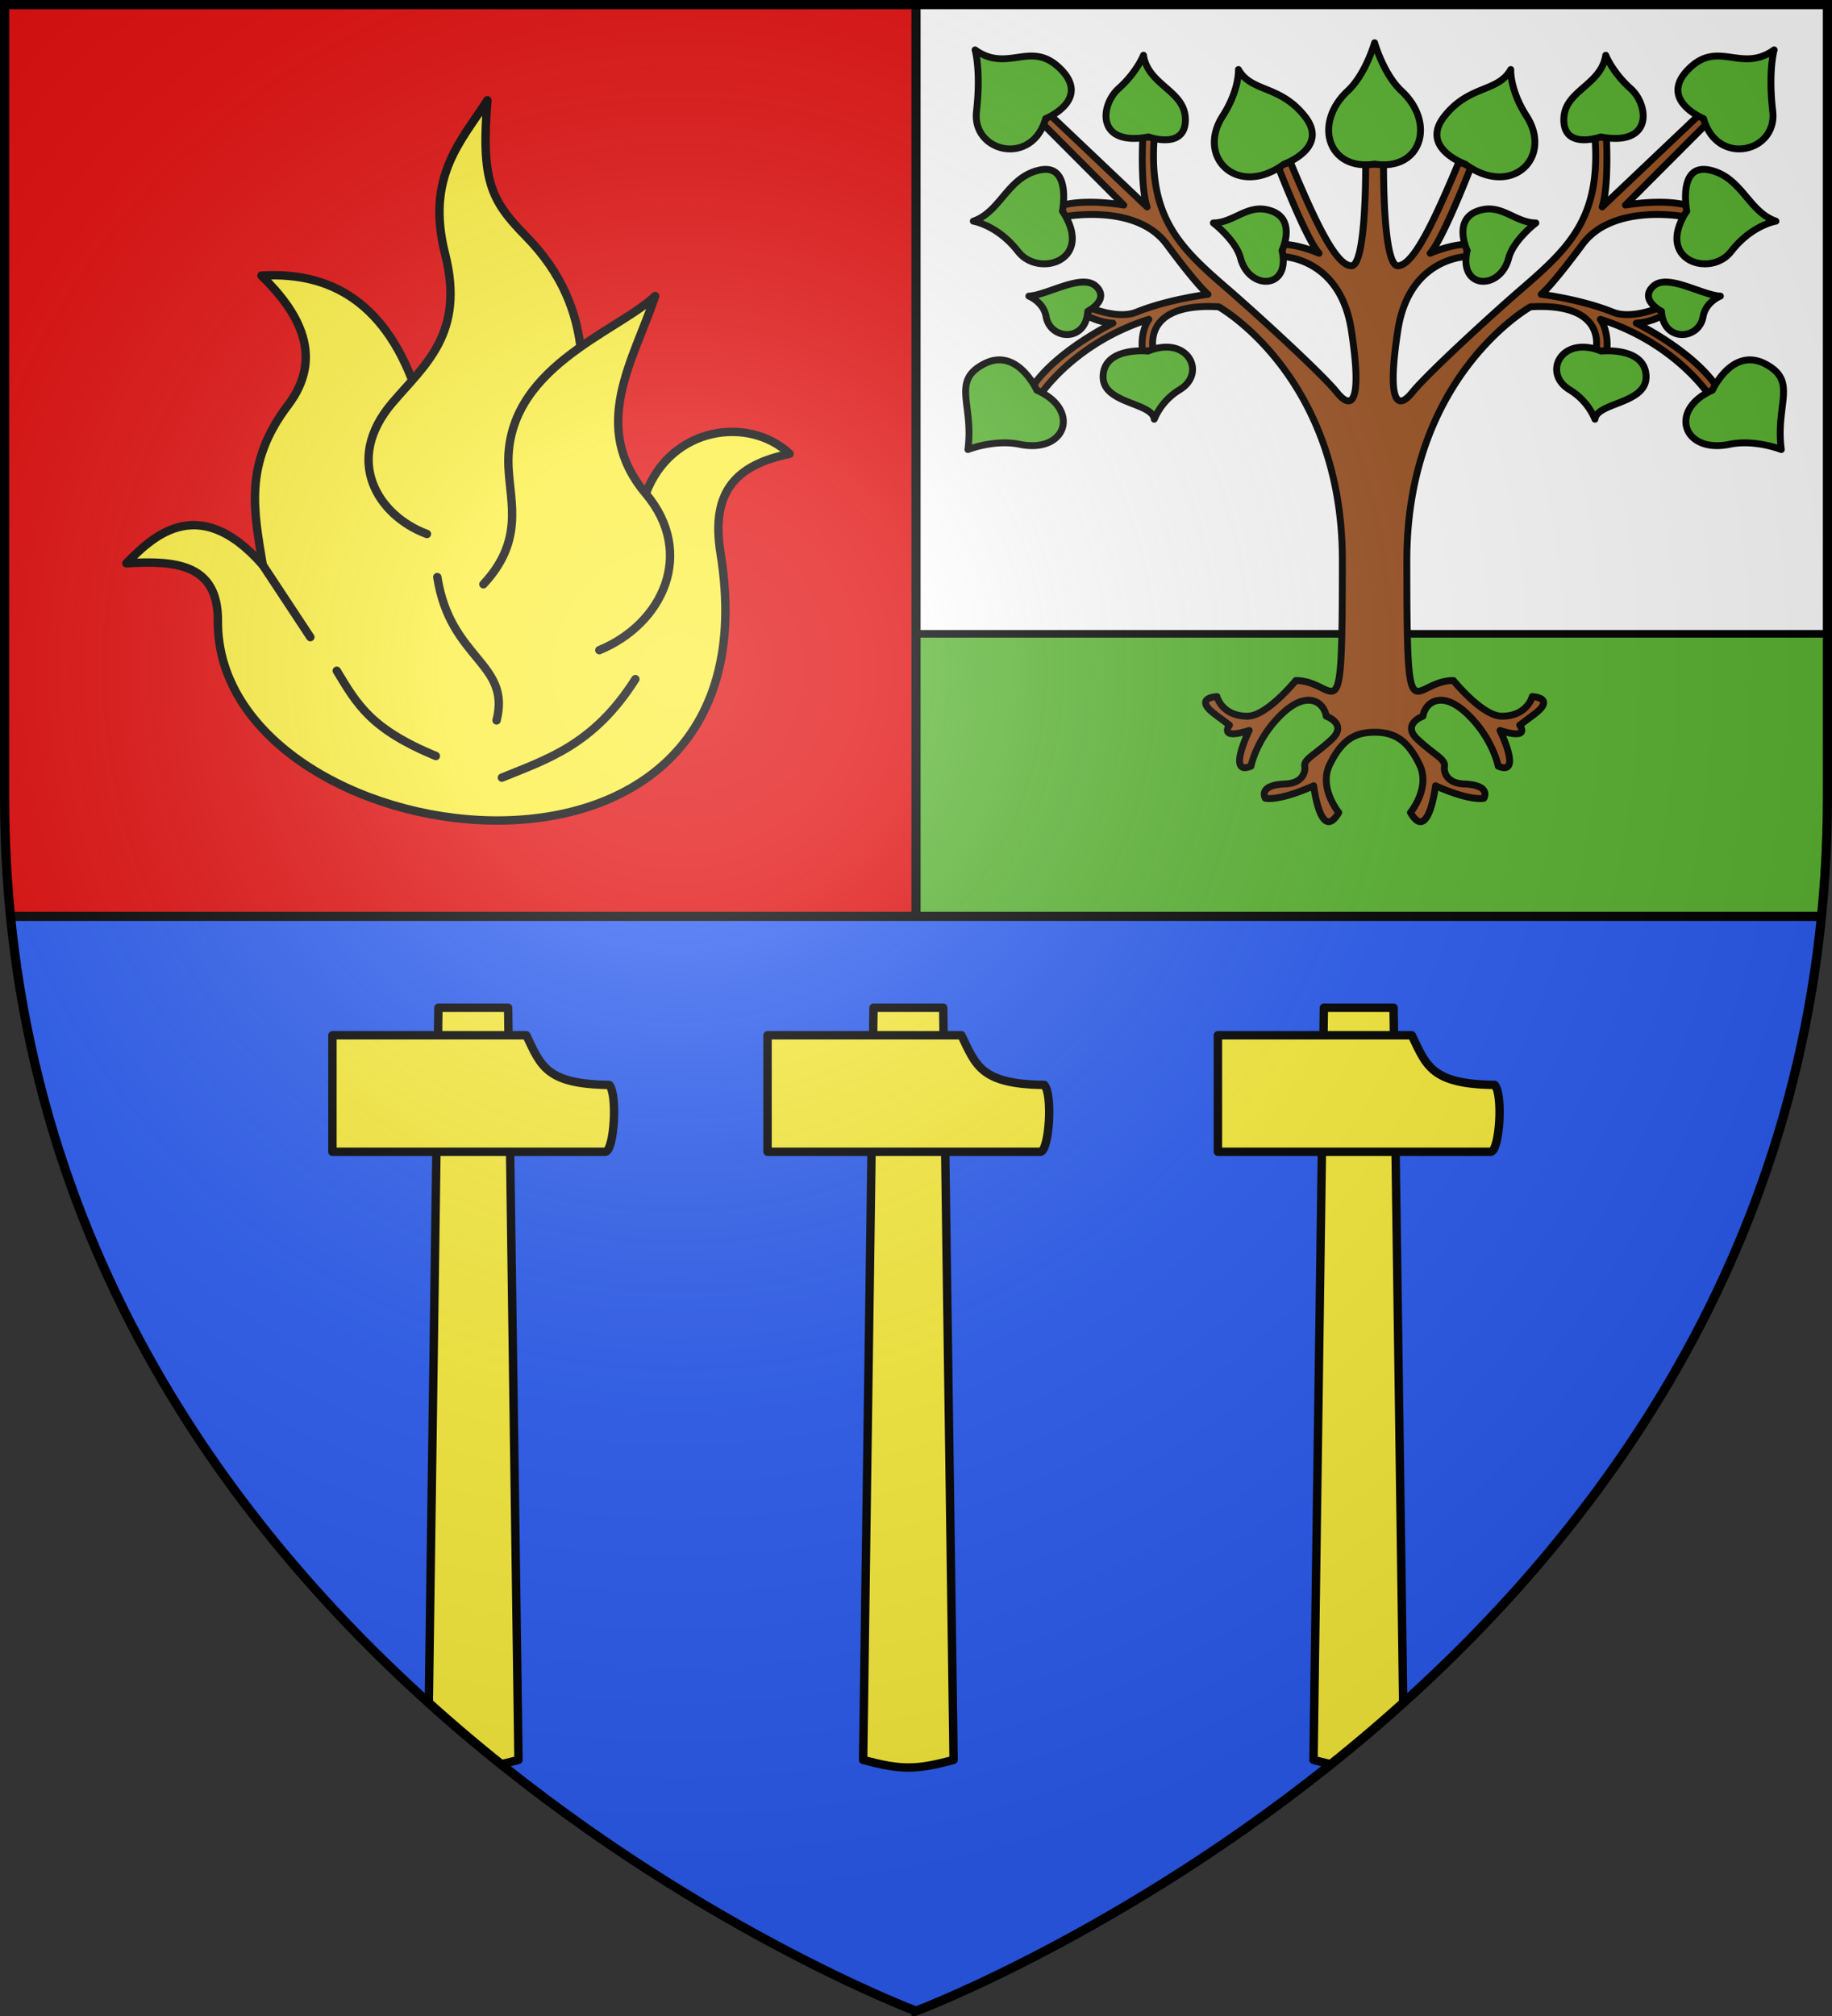 <svg height="660" width="600" xmlns="http://www.w3.org/2000/svg" xmlns:xlink="http://www.w3.org/1999/xlink"><rect width="100%" height="100%" fill="#333333" stroke="none"/><radialGradient id="c" cx="221.445" cy="226.331" gradientTransform="matrix(1.353 0 0 1.349 -77.63 -85.747)" gradientUnits="userSpaceOnUse" r="300"><stop offset="0" stop-color="#fff" stop-opacity=".314"/><stop offset=".19" stop-color="#fff" stop-opacity=".251"/><stop offset=".6" stop-color="#6b6b6b" stop-opacity=".125"/><stop offset="1" stop-opacity=".125"/></radialGradient><clipPath id="a"><path d="M300 658.397S1.5 546.095 1.5 260.688V1.5h597v259.188c0 285.407-298.5 397.71-298.5 397.71z"/></clipPath><path d="M3.438 300C29.008 556.446 300 658.448 300 658.448S570.894 556.401 596.553 300z" fill="#2b5df2" fill-rule="evenodd"/><path d="M300 1.5V300H3.437A394.758 394.758 0 0 1 1.5 260.746V1.5z" fill="#e20909"/><path d="M300 1.5V300h296.563a394.758 394.758 0 0 0 1.937-39.254V1.5z" fill="#fff"/><path d="M300 207.5V300h296.56a395.376 395.376 0 0 0 1.94-39.313V207.5z" fill="#5ab532" stroke="#000" stroke-linecap="round" stroke-linejoin="round" stroke-width="2.5"/><path d="M3.438 300C29.008 556.446 300 658.448 300 658.448S570.894 556.401 596.553 300z" fill="#2b5df2" fill-rule="evenodd"/><g stroke="#000" stroke-linecap="round" stroke-linejoin="round" stroke-width="2.249"><path d="M464.654 250.068c3.785 7.65-2.93 15.755-2.93 15.755 5.933 10.137 8.206-8.753 8.206-8.753 11.66 5.214 15.827 4.085 15.827 4.085s2.612-4.326-6.448-4.668c-5.417-.205-6.792-3.552-6.448-5.835.344-2.283-3.4-3.73-8.793-8.753-5.393-5.023 1.759-7.585 1.759-7.585.803-4.795 6.397-8.577 14.654-.584 8.258 7.994 9.965 16.922 9.965 16.922 8.03 3.425.586-11.67.586-11.67 10.245 3.234 6.448-1.75 6.448-1.75l4.69-3.502c7.378-5.508-.587-5.834-.587-5.834s-1.582 6.418-9.965 6.418c-6.396 0-15.826-11.67-15.826-11.67-13.992 0-15.24 20.909-15.24-39.366s40.445-82.856 40.445-82.856c25.996-1.525 21.307 14.638 21.307 14.638l3.67-.305c.688-6.621-2.116-10.249-2.116-10.249 24.16 7.61 35.298 24.406 35.298 24.406l2.753-2.436c-8.105-11.873-26.302-20.701-26.302-20.701a20.644 20.644 0 0 0 8.716-2.588l-.917-2.59s-9.299 4.061-15.445 1.575c-10.475-4.236-23.447-5.835-23.447-5.835S507.751 93.85 517.996 80c10.246-13.85 34.279-8.928 34.279-8.928l-.28-3.91c-8.258-2.13-19.93 0-19.93 0l26.938-26.992-2.752-2.59-31.807 30.166c2.294-6.847 1.377-23.01 1.377-23.01l-3.721.254c1.987 26.333-8.513 36.202-24.034 49.597-9.545 8.238-30.863 27.754-35.756 33.843-4.894 6.088-8.36 3.323-4.69-20.423 3.67-23.746 22.479-23.999 22.479-23.999l.382-4.008c-5.4-.121-12.31 2.917-12.31 2.917 4.206-4.566 13.482-28.591 13.482-28.591l-4.103-1.167c-8.333 19.94-14.934 33.767-19.93 33.843-4.996.075-4.69-33.26-4.69-33.26h-5.86s.306 33.335-4.69 33.26c-4.996-.076-11.597-13.903-19.93-33.843l-4.103 1.167s9.276 24.025 13.482 28.591c0 0-6.91-3.038-12.31-2.917l.382 4.008s18.809.253 22.479 24c3.67 23.745.204 26.51-4.69 20.422-4.893-6.09-26.21-25.605-35.756-33.843-15.521-13.395-26.021-23.264-24.034-49.597l-3.72-.254s-.918 16.163 1.376 23.01L343.749 37.58l-2.752 2.59 26.938 26.993s-11.672-2.131-19.93 0l-.28 3.91S371.758 66.15 382.004 80c10.245 13.849 13.482 16.337 13.482 16.337s-12.972 1.599-23.447 5.835c-6.146 2.486-15.445-1.575-15.445-1.575l-.917 2.59a20.644 20.644 0 0 0 8.716 2.588s-18.197 8.828-26.302 20.701l2.753 2.436s11.137-16.795 35.298-24.406c0 0-2.804 3.628-2.116 10.25l3.67.304s-4.689-16.163 21.307-14.638c0 0 40.446 22.581 40.446 82.856s-1.249 39.366-15.24 39.366c0 0-9.43 11.67-15.827 11.67-8.383 0-9.965-6.418-9.965-6.418s-7.965.326-.587 5.834l4.69 3.501s-3.797 4.985 6.448 1.75c0 0-7.445 15.096.586 11.67 0 0 1.707-8.927 9.965-16.92 8.257-7.994 13.851-4.212 14.654.583 0 0 7.152 2.562 1.759 7.585s-9.137 6.47-8.793 8.753c.344 2.283-1.03 5.63-6.448 5.835-9.06.342-6.448 4.668-6.448 4.668s4.167 1.129 15.827-4.085c0 0 2.273 18.89 8.206 8.753 0 0-6.715-8.106-2.93-15.755s7.824-10.503 14.654-10.503 10.87 2.854 14.654 10.503z" fill="#9d5324" transform="translate(-.252 -.077) scale(1.001)"/><path d="M511.905 39.409c-.153-9.742 12.182-11.214 13.712-21.26 0 0 2.191 5.581 8.155 10.912 5.964 5.33 7.496 19.022-9.812 15.802 0 0-11.902 4.287-12.055-5.454zm40.676-16.592c9.789-10.046 17.28 1.342 28.136-6.418 0 0-1.988 6.723-.459 20.118 1.529 13.394-18.196 18.113-22.63 2.358 0 0-14.836-6.012-5.047-16.058zm7.034 32.879c10.551 2.283 12.667 13.63 21.688 16.718 0 0-7.926 1.243-14.654 9.92-6.728 8.676-25.126 2.951-14.514-13.217 0 0-3.071-15.704 7.48-13.421zm-18.503 38.051c4.588-4.414 15.903 2.87 22.02 3.174 0 0-4.817 1.893-5.658 6.723-1.338 7.687-13.036 8.486-13.61-1.752 0 0-7.34-3.73-2.752-8.145zm36.674 25.347c10.857 5.63 3.288 13.09 5.276 28.007 0 0-8.65-3.416-16.9-1.712-15.3 3.158-20.118-11.34-5.63-17.695 0 0 6.397-14.23 17.254-8.6zm-38.967 3.729c.611 9.437-16.107 8.727-16.72 14.359a20.577 20.577 0 0 0-8.319-9.643c-9.024-5.477-2.638-17.959 10.359-12.631 0 0 14.068-1.523 14.68 7.915zm-65.983-84.708c8.18-10.351 17.508-7.763 21.713-15.298 0 0-.398 6.557 5.159 15.222 8.718 13.585-4.904 26.866-20.106 15.703 0 0-14.948-5.276-6.766-15.627zm10.589 31.09c7.799-3.044 12.297 3.717 19.33 3.793 0 0-7.364 5.644-8.894 11.504-2.789 10.69-16.515 10.275-13.57-2.498 0 0-4.665-9.755 3.134-12.799zm-24.632-39.386C452.903 24.341 450 14.065 450 14.065s-2.904 10.276-8.793 15.754c-11.335 10.545-6.486 26.245 8.793 23.923 15.279 2.322 20.128-13.378 8.793-23.923zm-70.698 9.59c.153-9.742-12.182-11.214-13.712-21.26 0 0-2.191 5.581-8.155 10.912-5.964 5.33-7.496 19.022 9.812 15.802 0 0 11.902 4.287 12.055-5.454zm-40.676-16.592c-9.789-10.046-17.279 1.342-28.136-6.418 0 0 1.988 6.723.459 20.118-1.529 13.394 18.196 18.113 22.63 2.358 0 0 14.836-6.012 5.047-16.058zm-7.034 32.879c-10.551 2.283-12.667 13.63-21.688 16.718 0 0 7.926 1.243 14.654 9.92 6.728 8.676 25.126 2.951 14.514-13.217 0 0 3.071-15.704-7.48-13.421zm18.503 38.051c-4.588-4.414-15.903 2.87-22.02 3.174 0 0 4.817 1.893 5.658 6.723 1.338 7.687 13.036 8.486 13.61-1.752 0 0 7.34-3.73 2.752-8.145zm-36.674 25.347c-10.857 5.63-3.288 13.09-5.276 28.007 0 0 8.65-3.416 16.9-1.712 15.3 3.158 20.118-11.34 5.63-17.695 0 0-6.397-14.23-17.254-8.6zm38.967 3.729c-.611 9.437 16.107 8.727 16.72 14.359a20.577 20.577 0 0 1 8.319-9.643c9.024-5.477 2.638-17.959-10.359-12.631 0 0-14.068-1.523-14.68 7.915zm65.983-84.708c-8.18-10.351-17.508-7.763-21.713-15.298 0 0 .398 6.557-5.159 15.222-8.718 13.585 4.904 26.866 20.106 15.703 0 0 14.948-5.276 6.766-15.627zm-10.589 31.09c-7.799-3.044-12.297 3.717-19.33 3.793 0 0 7.364 5.644 8.894 11.504 2.789 10.69 16.515 10.275 13.571-2.498 0 0 4.664-9.755-3.135-12.799z" fill="#5ab532" transform="translate(-.252 -.077) scale(1.001)"/></g><g clip-path="url(#a)"><g id="b" fill="#fcef3c" stroke="#000" stroke-linecap="round" stroke-linejoin="round" stroke-width="2.75"><path d="m282.687 576.16 3.395-246.245h22.836l3.395 246.244c-12.264 3.306-17.206 3.348-29.626 0z"/><path d="M251.375 377.071v-38.142h63.505c4.807 10.015 6.429 15.992 27.13 16.256 2.815 2.92 1.653 21.396-1.213 21.886z"/></g><use height="100%" transform="translate(-142.5)" width="100%" xlink:href="#b"/><use height="100%" transform="translate(147.5)" width="100%" xlink:href="#b"/></g><g stroke="#000"><path d="M211.503 161.62c8.218-22.017 33.732-25.583 47.122-13.047-17.353 3.572-25.96 12.159-22.643 32.508 20.652 126.661-165.154 99.344-164.62 22.24.128-18.632-13.632-19.921-29.987-18.904 7.47-7.392 22.94-24.251 44.674.556" fill="#fcef3c" stroke-linecap="round" stroke-linejoin="round" stroke-width="2.75"/><path d="M86.049 184.973c-2.788-17.32-6.428-32.959 8.233-52.271 11.824-15.575 4.116-30.04-8.655-42.462 25.467-1.615 42.93 11.745 51.928 41.676l13.415 44.625" fill="#fcef3c" stroke-linecap="round" stroke-linejoin="round" stroke-width="2.75"/><path d="M139.828 174.815c-16.117-5.972-27.385-24.11-11.36-42.9 10.717-12.565 23.899-22.752 17.309-48.752-6.424-25.343 5.24-36.898 13.847-50.326-2.08 26.154 1.073 32.748 12.55 44.428 24.314 24.747 18.755 51.411 16.01 75.489l-4.112 36.073" fill="#fcef3c" stroke-linecap="round" stroke-linejoin="round" stroke-width="2.75"/><path d="M158.326 191.284c13.172-14.175 8.848-26.225 8.222-38.137-1.717-32.639 35.493-44.31 48.033-56.223-7.21 21.32-21.516 42.756-3.078 64.696 16.372 19.48 5.586 42.66-15.219 51.233" fill="#fcef3c" stroke-linecap="round" stroke-linejoin="round" stroke-width="2.75"/><path d="M162.634 235.857c4.778-18.956-15.16-19.789-19.41-46.933m21.16 65.66c14.43-5.954 29.944-10.495 43.706-32.24m-97.797-2.752c6.714 11.11 11.158 19.086 32.455 27.915m-56.7-62.534 15.59 23.61" fill="none" stroke-linecap="round" stroke-linejoin="round" stroke-width="2.75"/><path d="M300 1.5V300M3.437 300h593.125" fill="none" stroke-width="3"/></g><path d="M300 658.5s298.5-112.32 298.5-397.772V1.5H1.5v259.228C1.5 546.18 300 658.5 300 658.5z" fill="url(#c)" fill-rule="evenodd"/><path d="M300 658.397S1.5 546.095 1.5 260.688V1.5h597v259.188c0 285.407-298.5 397.71-298.5 397.71z" fill="none" stroke="#000" stroke-width="3"/></svg>